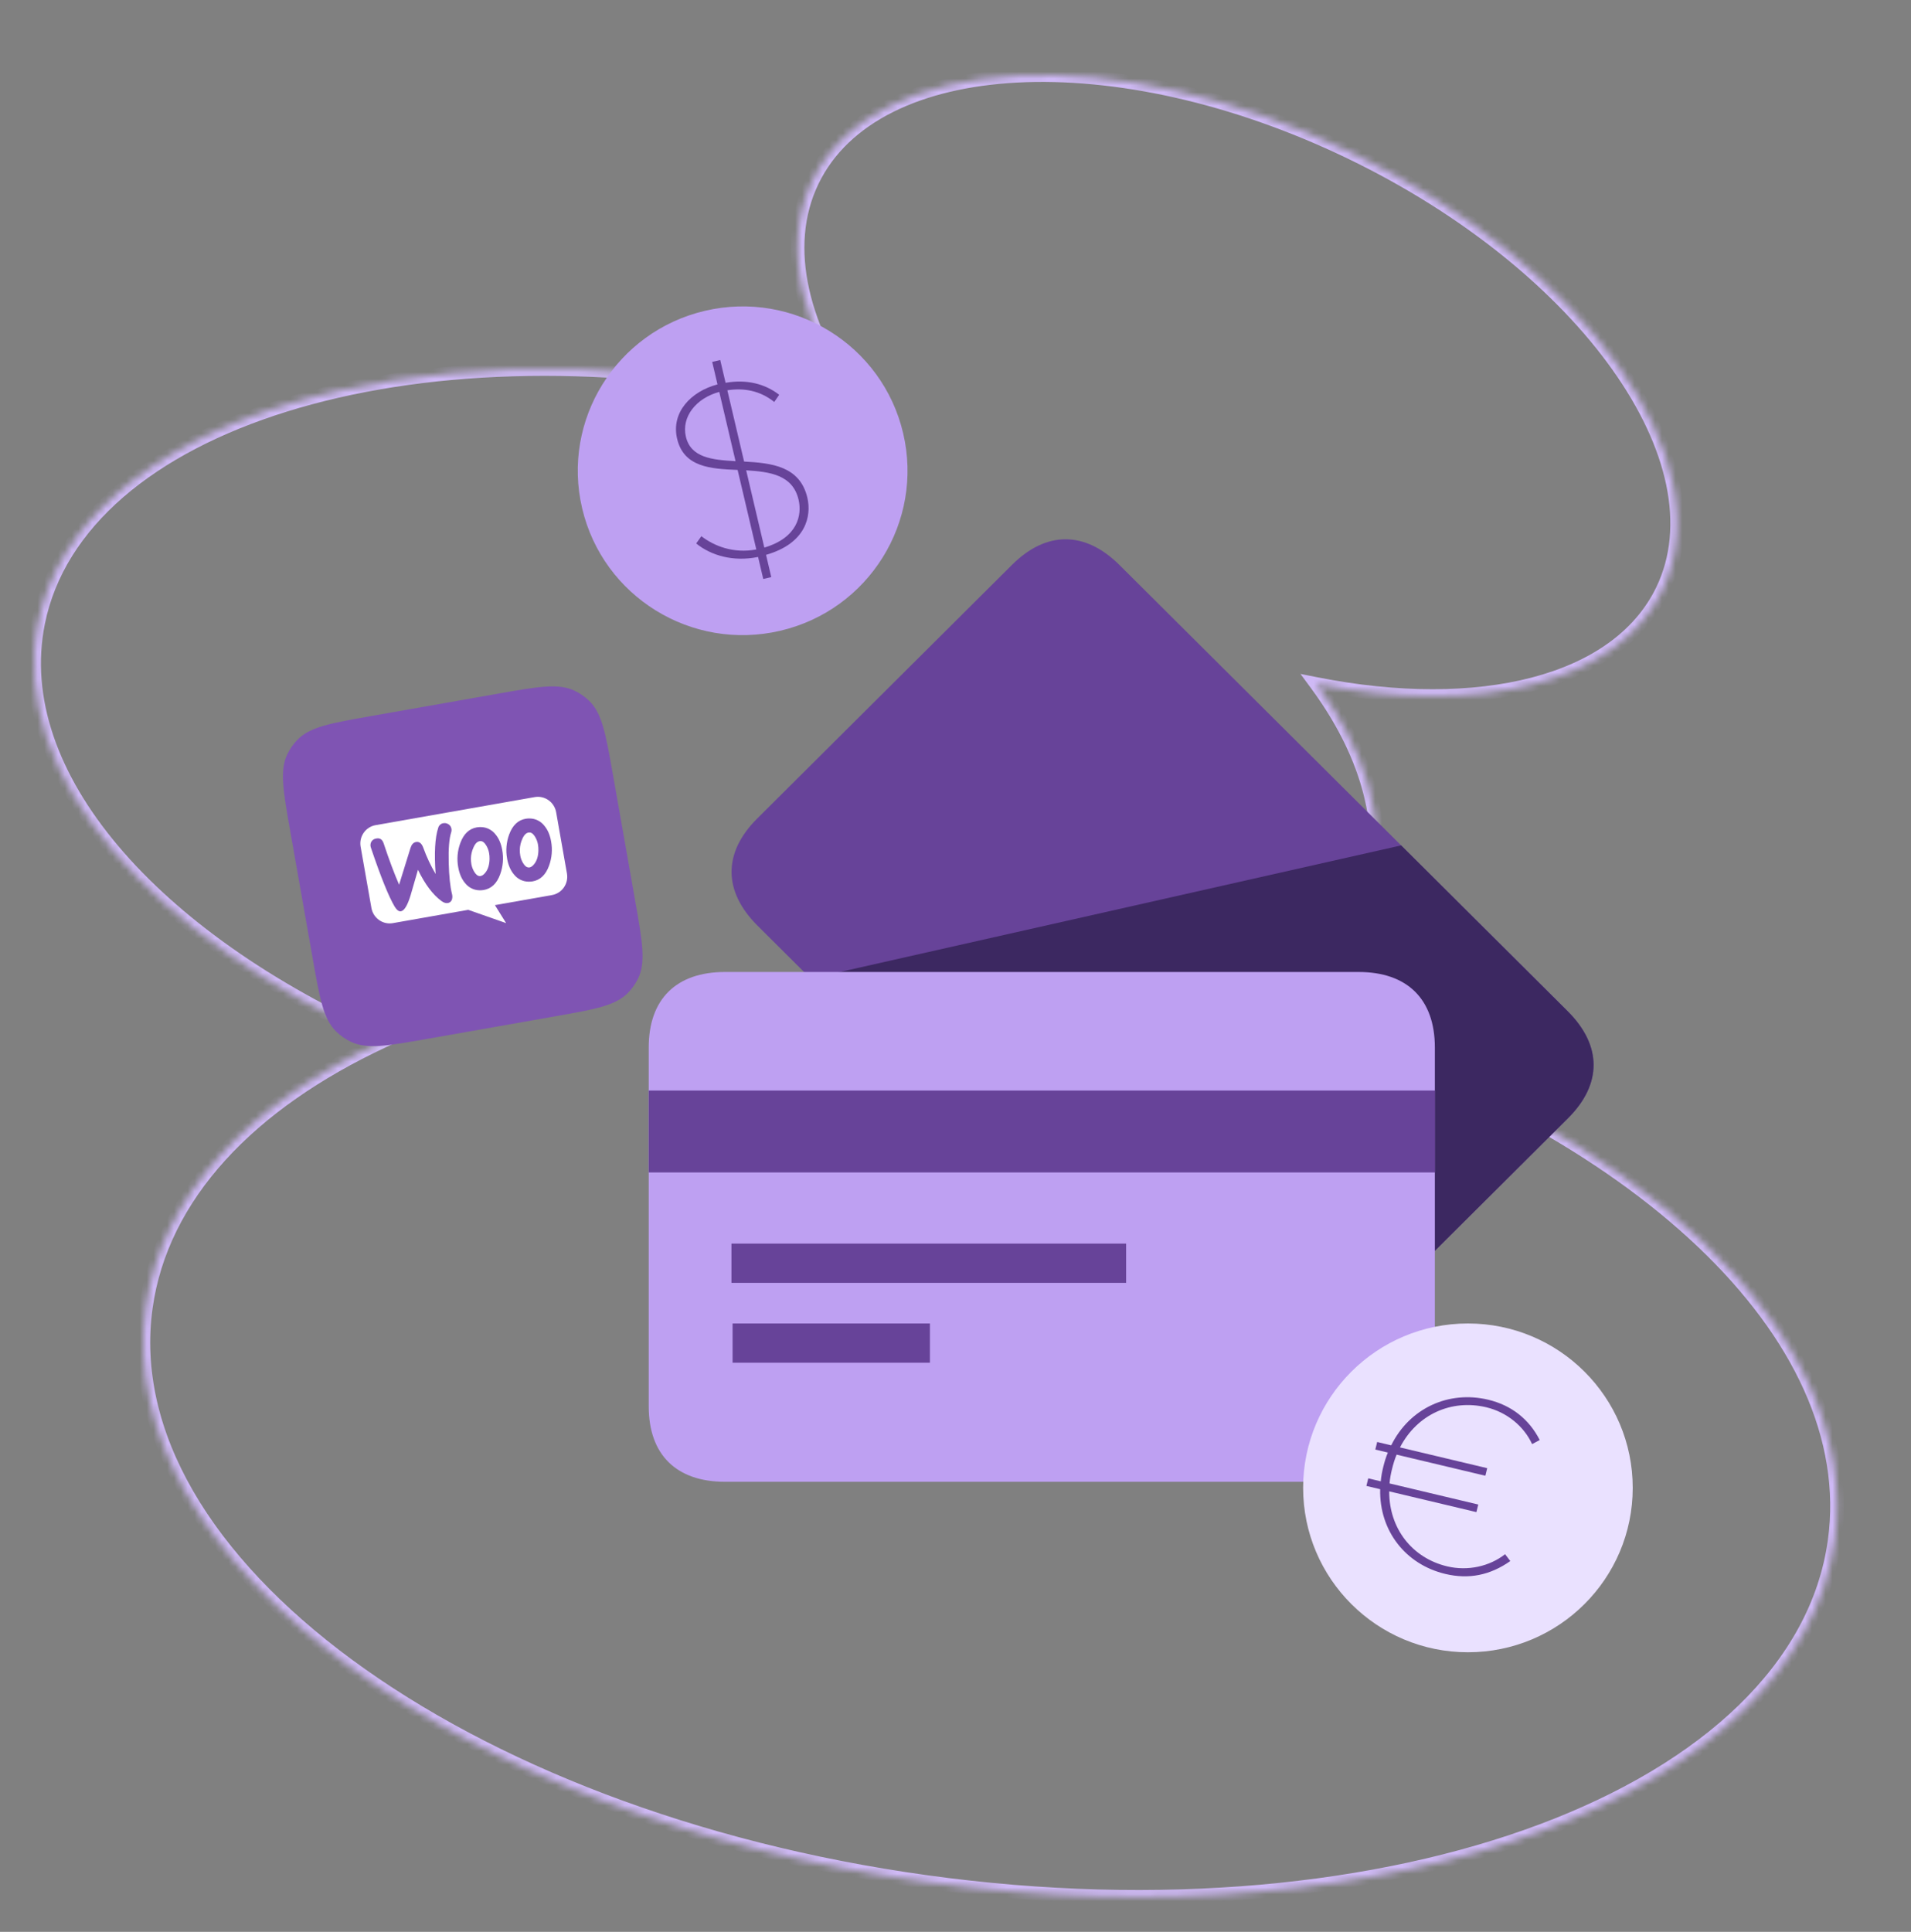 <svg width="280" height="283" viewBox="0 0 280 283" fill="none" xmlns="http://www.w3.org/2000/svg">
	<rect x="0" y="0" width="280" height="283" fill="#808080" stroke="none"/>
	<mask id="path-1-inside-1_3106_72367" fill="white">
		<path fill-rule="evenodd" clip-rule="evenodd" d="M243.56 86.496C236.941 100.155 216.63 104.905 192.878 100.205C200.039 109.917 203.205 120.238 201.212 130.196C199.749 137.505 195.645 143.929 189.472 149.292C239.379 164.621 273.031 195.42 268.805 225.777C263.65 262.811 204.08 285.163 135.752 275.702C67.424 266.242 16.211 228.551 21.366 191.517C23.647 175.13 36.582 161.618 56.217 152.465C22.317 137.417 1.145 113.43 5.586 91.244C11.467 61.866 60.026 46.771 114.047 57.528C118.214 58.358 122.292 59.317 126.267 60.394C117.458 48.474 114.339 36.17 119.04 26.47C128.186 7.596 163.476 5.733 197.861 22.309C232.247 38.884 252.707 67.622 243.56 86.496Z"/>
	</mask>
	<path d="M192.878 100.205L193.072 99.224L190.543 98.723L192.073 100.798L192.878 100.205ZM243.56 86.496L242.661 86.06L243.56 86.496ZM201.212 130.196L200.232 130V130L201.212 130.196ZM189.472 149.292L188.816 148.537L187.456 149.719L189.178 150.248L189.472 149.292ZM268.805 225.777L269.796 225.915L268.805 225.777ZM135.752 275.702L135.615 276.693L135.752 275.702ZM21.366 191.517L22.357 191.655L21.366 191.517ZM56.217 152.465L56.639 153.371L58.631 152.442L56.622 151.551L56.217 152.465ZM5.586 91.244L4.606 91.047L5.586 91.244ZM114.047 57.528L113.852 58.508L114.047 57.528ZM126.267 60.394L126.006 61.359L128.78 62.111L127.071 59.8L126.267 60.394ZM119.04 26.47L118.14 26.034L119.04 26.47ZM197.861 22.309L197.427 23.209L197.861 22.309ZM192.683 101.185C204.664 103.557 215.838 103.558 224.895 101.203C233.953 98.848 240.984 94.107 244.46 86.932L242.661 86.06C239.518 92.545 233.084 97.008 224.392 99.267C215.701 101.527 204.843 101.553 193.072 99.224L192.683 101.185ZM202.193 130.393C204.257 120.079 200.957 109.477 193.682 99.611L192.073 100.798C199.121 110.358 202.154 120.397 200.232 130L202.193 130.393ZM190.128 150.047C196.435 144.567 200.679 137.957 202.193 130.393L200.232 130C198.82 137.053 194.854 143.291 188.816 148.537L190.128 150.047ZM189.178 150.248C214.025 157.879 234.766 169.345 248.75 182.624C262.742 195.911 269.866 210.899 267.815 225.64L269.796 225.915C271.969 210.298 264.38 194.708 250.127 181.174C235.865 167.631 214.827 156.033 189.766 148.336L189.178 150.248ZM267.815 225.64C265.312 243.621 249.553 258.258 225.617 267.239C201.724 276.204 169.921 279.424 135.889 274.712L135.615 276.693C169.911 281.441 202.058 278.215 226.32 269.111C250.54 260.023 267.144 244.967 269.796 225.915L267.815 225.64ZM135.889 274.712C101.857 270 72.137 258.262 51.596 243.144C31.018 228 19.854 209.636 22.357 191.655L20.376 191.379C17.724 210.432 29.588 229.43 50.41 244.755C71.269 260.106 101.319 271.944 135.615 276.693L135.889 274.712ZM22.357 191.655C24.572 175.742 37.16 162.452 56.639 153.371L55.794 151.558C36.005 160.784 22.723 174.519 20.376 191.379L22.357 191.655ZM4.606 91.047C2.306 102.538 6.663 114.382 15.759 125.176C24.857 135.972 38.762 145.811 55.811 153.379L56.622 151.551C39.771 144.071 26.141 134.393 17.288 123.887C8.433 113.379 4.426 102.136 6.567 91.44L4.606 91.047ZM114.242 56.547C87.1 51.142 61.283 52.221 41.467 58.38C21.694 64.527 7.652 75.831 4.606 91.047L6.567 91.44C9.401 77.279 22.58 66.346 42.061 60.29C61.5 54.248 86.973 53.156 113.852 58.508L114.242 56.547ZM126.529 59.429C122.532 58.346 118.432 57.381 114.242 56.547L113.852 58.508C117.997 59.334 122.053 60.288 126.006 61.359L126.529 59.429ZM118.14 26.034C113.2 36.228 116.563 48.946 125.463 60.989L127.071 59.8C118.353 48.003 115.478 36.112 119.939 26.907L118.14 26.034ZM198.295 21.408C180.981 13.061 163.395 9.334 148.933 10.097C134.513 10.859 122.945 16.117 118.14 26.034L119.939 26.907C124.28 17.949 134.931 12.839 149.038 12.095C163.105 11.352 180.356 14.98 197.427 23.209L198.295 21.408ZM244.46 86.932C249.267 77.014 246.211 64.705 237.85 52.961C229.465 41.183 215.61 29.755 198.295 21.408L197.427 23.209C214.498 31.439 228.066 42.667 236.221 54.12C244.399 65.608 247.001 77.104 242.661 86.06L244.46 86.932Z" fill="#CFB9F6" mask="url(#path-1-inside-1_3106_72367)"/>
	<ellipse cx="24.143" cy="24.086" rx="24.143" ry="24.086" transform="matrix(0.974 -0.228 0.229 0.973 79.782 51.034)" fill="#BEA0F2"/>
	<path d="M111.832 84.815L111.074 81.591C107.411 82.332 104.204 81.382 102.006 79.616L102.763 78.55C104.609 79.973 107.438 81.128 110.815 80.492L108.075 68.842C104.124 68.684 100.192 68.445 99.21 64.269C98.305 60.422 101.224 57.343 105.128 56.313L104.353 53.016L105.528 52.741L106.312 56.075C109.477 55.527 112.13 56.26 114.166 57.832L113.446 58.889C111.438 57.272 109.075 56.781 106.571 57.174L109.026 67.615C113.068 67.829 117.207 68.29 118.293 72.906C118.913 75.544 118.159 79.586 112.24 81.28L113.007 84.54L111.832 84.815ZM117.007 73.207C116.154 69.58 112.866 69.113 109.328 68.897L111.991 80.217C116.917 78.755 117.524 75.405 117.007 73.207ZM100.495 63.968C101.219 67.045 104.317 67.364 107.773 67.56L105.387 57.412C101.996 58.321 99.815 61.074 100.495 63.968Z" fill="#674399"/>
	<path d="M229.691 148.131L164.042 82.787C158.999 77.766 153.32 77.728 148.283 82.742L110.944 119.911C105.914 124.919 105.946 130.578 110.989 135.599L176.638 200.95C181.681 205.971 187.36 206.009 192.397 200.995L229.736 163.826C234.766 158.818 234.734 153.158 229.691 148.138V148.131Z" fill="#674399"/>
	<path d="M119.363 143.928L197.531 195.878L229.736 163.819C234.766 158.811 234.734 153.152 229.691 148.131L205.295 123.846L118.786 143.353L119.369 143.935L119.363 143.928Z" fill="#3C2861"/>
	<path d="M199.064 142.389H106.222C99.087 142.389 95.05 146.362 95.05 153.446V206.015C95.05 213.099 99.093 217.072 106.228 217.072H199.064C206.2 217.072 210.236 213.099 210.236 206.015V153.446C210.236 146.362 206.193 142.389 199.058 142.389H199.064Z" fill="#BEA0F2"/>
	<path d="M210.236 159.757H95.05V171.753H210.236V159.757Z" fill="#674399"/>
	<path d="M164.998 182.178H107.172V187.927H164.998V182.178Z" fill="#674399"/>
	<path d="M136.252 193.879H107.339V199.628H136.252V193.879Z" fill="#674399"/>
	<path d="M239.227 217.962C239.227 231.263 228.417 242.045 215.081 242.045C201.745 242.045 190.934 231.263 190.934 217.962C190.934 204.661 201.745 193.879 215.081 193.879C228.417 193.879 239.227 204.661 239.227 217.962Z" fill="#EAE1FF"/>
	<path d="M212.042 229.461C206.9 228.238 203.531 223.912 203.545 218.473L216.325 221.513L216.598 220.403L203.597 217.311C203.651 216.619 203.787 215.907 203.959 215.204C204.141 214.464 204.35 213.77 204.633 213.093L217.633 216.186L217.906 215.076L205.126 212.036C207.637 207.191 212.66 204.94 217.764 206.154C220.813 206.879 223.295 208.958 224.485 211.551L225.603 210.955C224.054 207.924 221.489 205.865 218.037 205.044C212.271 203.673 206.543 206.265 203.841 211.73L201.784 211.241L201.511 212.351L203.348 212.788C203.065 213.464 202.856 214.158 202.674 214.898C202.501 215.601 202.365 216.313 202.312 217.005L200.476 216.568L200.203 217.678L202.223 218.158C202.082 224.272 205.967 229.19 211.769 230.57C215.221 231.392 218.33 230.761 221.289 228.684L220.525 227.68C218.263 229.453 215.09 230.186 212.042 229.461Z" fill="#674399"/>
	<path d="M42.541 121.844C41.483 115.84 40.953 112.838 42.111 110.463C42.485 109.697 42.977 108.993 43.57 108.38C45.405 106.48 48.407 105.95 54.412 104.891L72.859 101.639C78.864 100.58 81.866 100.051 84.24 101.209C85.007 101.583 85.71 102.075 86.324 102.668C88.224 104.503 88.753 107.505 89.812 113.509L93.065 131.956C94.124 137.961 94.653 140.963 93.495 143.337C93.121 144.104 92.629 144.807 92.036 145.421C90.201 147.321 87.199 147.851 81.194 148.909L62.747 152.162C56.742 153.221 53.74 153.75 51.366 152.592C50.599 152.218 49.896 151.726 49.282 151.133C47.382 149.298 46.853 146.296 45.794 140.292L42.541 121.844Z" fill="#7F54B3"/>
	<path fill-rule="evenodd" clip-rule="evenodd" d="M55.029 120.879L78.343 116.768C78.694 116.706 79.054 116.714 79.402 116.792C79.749 116.87 80.078 117.016 80.369 117.222C80.96 117.64 81.362 118.274 81.487 118.986L83.069 127.959C83.195 128.671 83.035 129.405 82.624 130C82.421 130.293 82.162 130.543 81.862 130.735C81.562 130.928 81.227 131.059 80.876 131.121L72.514 132.595L74.158 135.229L68.608 133.284L57.56 135.232C56.088 135.49 54.684 134.497 54.42 133.012L52.838 124.038C52.578 122.554 53.558 121.14 55.029 120.879Z" fill="white"/>
	<path d="M54.383 123.348C54.449 123.222 54.542 123.112 54.656 123.027C54.77 122.942 54.902 122.883 55.042 122.855C55.622 122.709 56.009 122.933 56.204 123.526C57.002 125.929 57.76 127.954 58.476 129.602L60.145 124.223C60.299 123.738 60.545 123.451 60.891 123.361C61.393 123.234 61.769 123.509 62.019 124.185C62.5 125.524 63.107 126.814 63.83 128.04C63.604 124.985 63.73 122.727 64.209 121.266C64.25 121.105 64.335 120.959 64.453 120.843C64.572 120.726 64.719 120.645 64.881 120.607C65.011 120.573 65.146 120.565 65.278 120.584C65.411 120.602 65.539 120.647 65.655 120.715C65.892 120.84 66.066 121.065 66.127 121.331C66.178 121.524 66.172 121.726 66.111 121.916C65.81 122.852 65.689 124.341 65.745 126.385C65.797 128.358 65.956 129.88 66.222 130.951C66.296 131.212 66.296 131.488 66.225 131.75C66.19 131.878 66.121 131.995 66.025 132.088C65.929 132.18 65.811 132.245 65.681 132.276C65.376 132.352 65.045 132.26 64.688 131.999C63.413 131.061 62.264 129.533 61.242 127.417C60.761 129.063 60.403 130.299 60.169 131.124C59.727 132.584 59.265 133.372 58.784 133.489C58.472 133.568 58.154 133.345 57.831 132.82C56.967 131.376 55.804 128.494 54.343 124.176C54.292 124.043 54.27 123.9 54.277 123.758C54.284 123.616 54.32 123.476 54.383 123.348L54.383 123.348Z" fill="#7F54B3"/>
	<path fill-rule="evenodd" clip-rule="evenodd" d="M77.658 119.901C78.475 119.916 79.247 120.309 79.764 120.972C80.254 121.554 80.581 122.312 80.746 123.246C80.968 124.444 80.864 125.68 80.445 126.824C79.964 128.154 79.161 128.918 78.037 129.116C77.825 129.152 77.609 129.166 77.394 129.156C76.577 129.14 75.805 128.747 75.288 128.084C74.796 127.49 74.468 126.726 74.303 125.793C74.08 124.601 74.185 123.37 74.607 122.233C75.099 120.902 75.901 120.138 77.016 119.941C77.228 119.905 77.443 119.891 77.658 119.901ZM78.317 126.523C78.678 126.046 78.869 125.397 78.889 124.577L78.889 124.581C78.895 124.279 78.872 123.978 78.818 123.681C78.749 123.305 78.614 122.945 78.419 122.616C78.168 122.185 77.895 121.964 77.601 121.956C77.164 121.935 76.804 122.254 76.521 122.913C76.302 123.399 76.18 123.923 76.16 124.456C76.154 124.758 76.178 125.059 76.232 125.357C76.301 125.732 76.436 126.092 76.63 126.418C76.881 126.846 77.154 127.066 77.45 127.078C77.745 127.09 78.034 126.905 78.317 126.523ZM70.498 121.163C71.315 121.179 72.087 121.572 72.604 122.234L72.603 122.235C73.092 122.817 73.419 123.575 73.584 124.509C73.806 125.707 73.702 126.943 73.283 128.087C72.803 129.416 72 130.18 70.875 130.379C70.662 130.415 70.447 130.428 70.231 130.419C69.414 130.403 68.642 130.01 68.125 129.347C67.634 128.753 67.306 127.989 67.141 127.056C66.918 125.864 67.023 124.633 67.445 123.496C67.936 122.165 68.739 121.401 69.854 121.204C70.067 121.168 70.282 121.154 70.498 121.163ZM71.157 127.785C71.519 127.309 71.709 126.66 71.729 125.84L71.729 125.843C71.736 125.542 71.712 125.24 71.658 124.943C71.588 124.568 71.453 124.207 71.259 123.878C71.008 123.447 70.735 123.227 70.441 123.219C70.004 123.198 69.644 123.517 69.361 124.176C69.142 124.662 69.019 125.186 69 125.718C68.993 126.02 69.017 126.322 69.07 126.62C69.141 126.995 69.276 127.355 69.469 127.681C69.721 128.112 69.994 128.331 70.288 128.341C70.582 128.35 70.873 128.164 71.157 127.785Z" fill="#7F54B3"/>
</svg>
